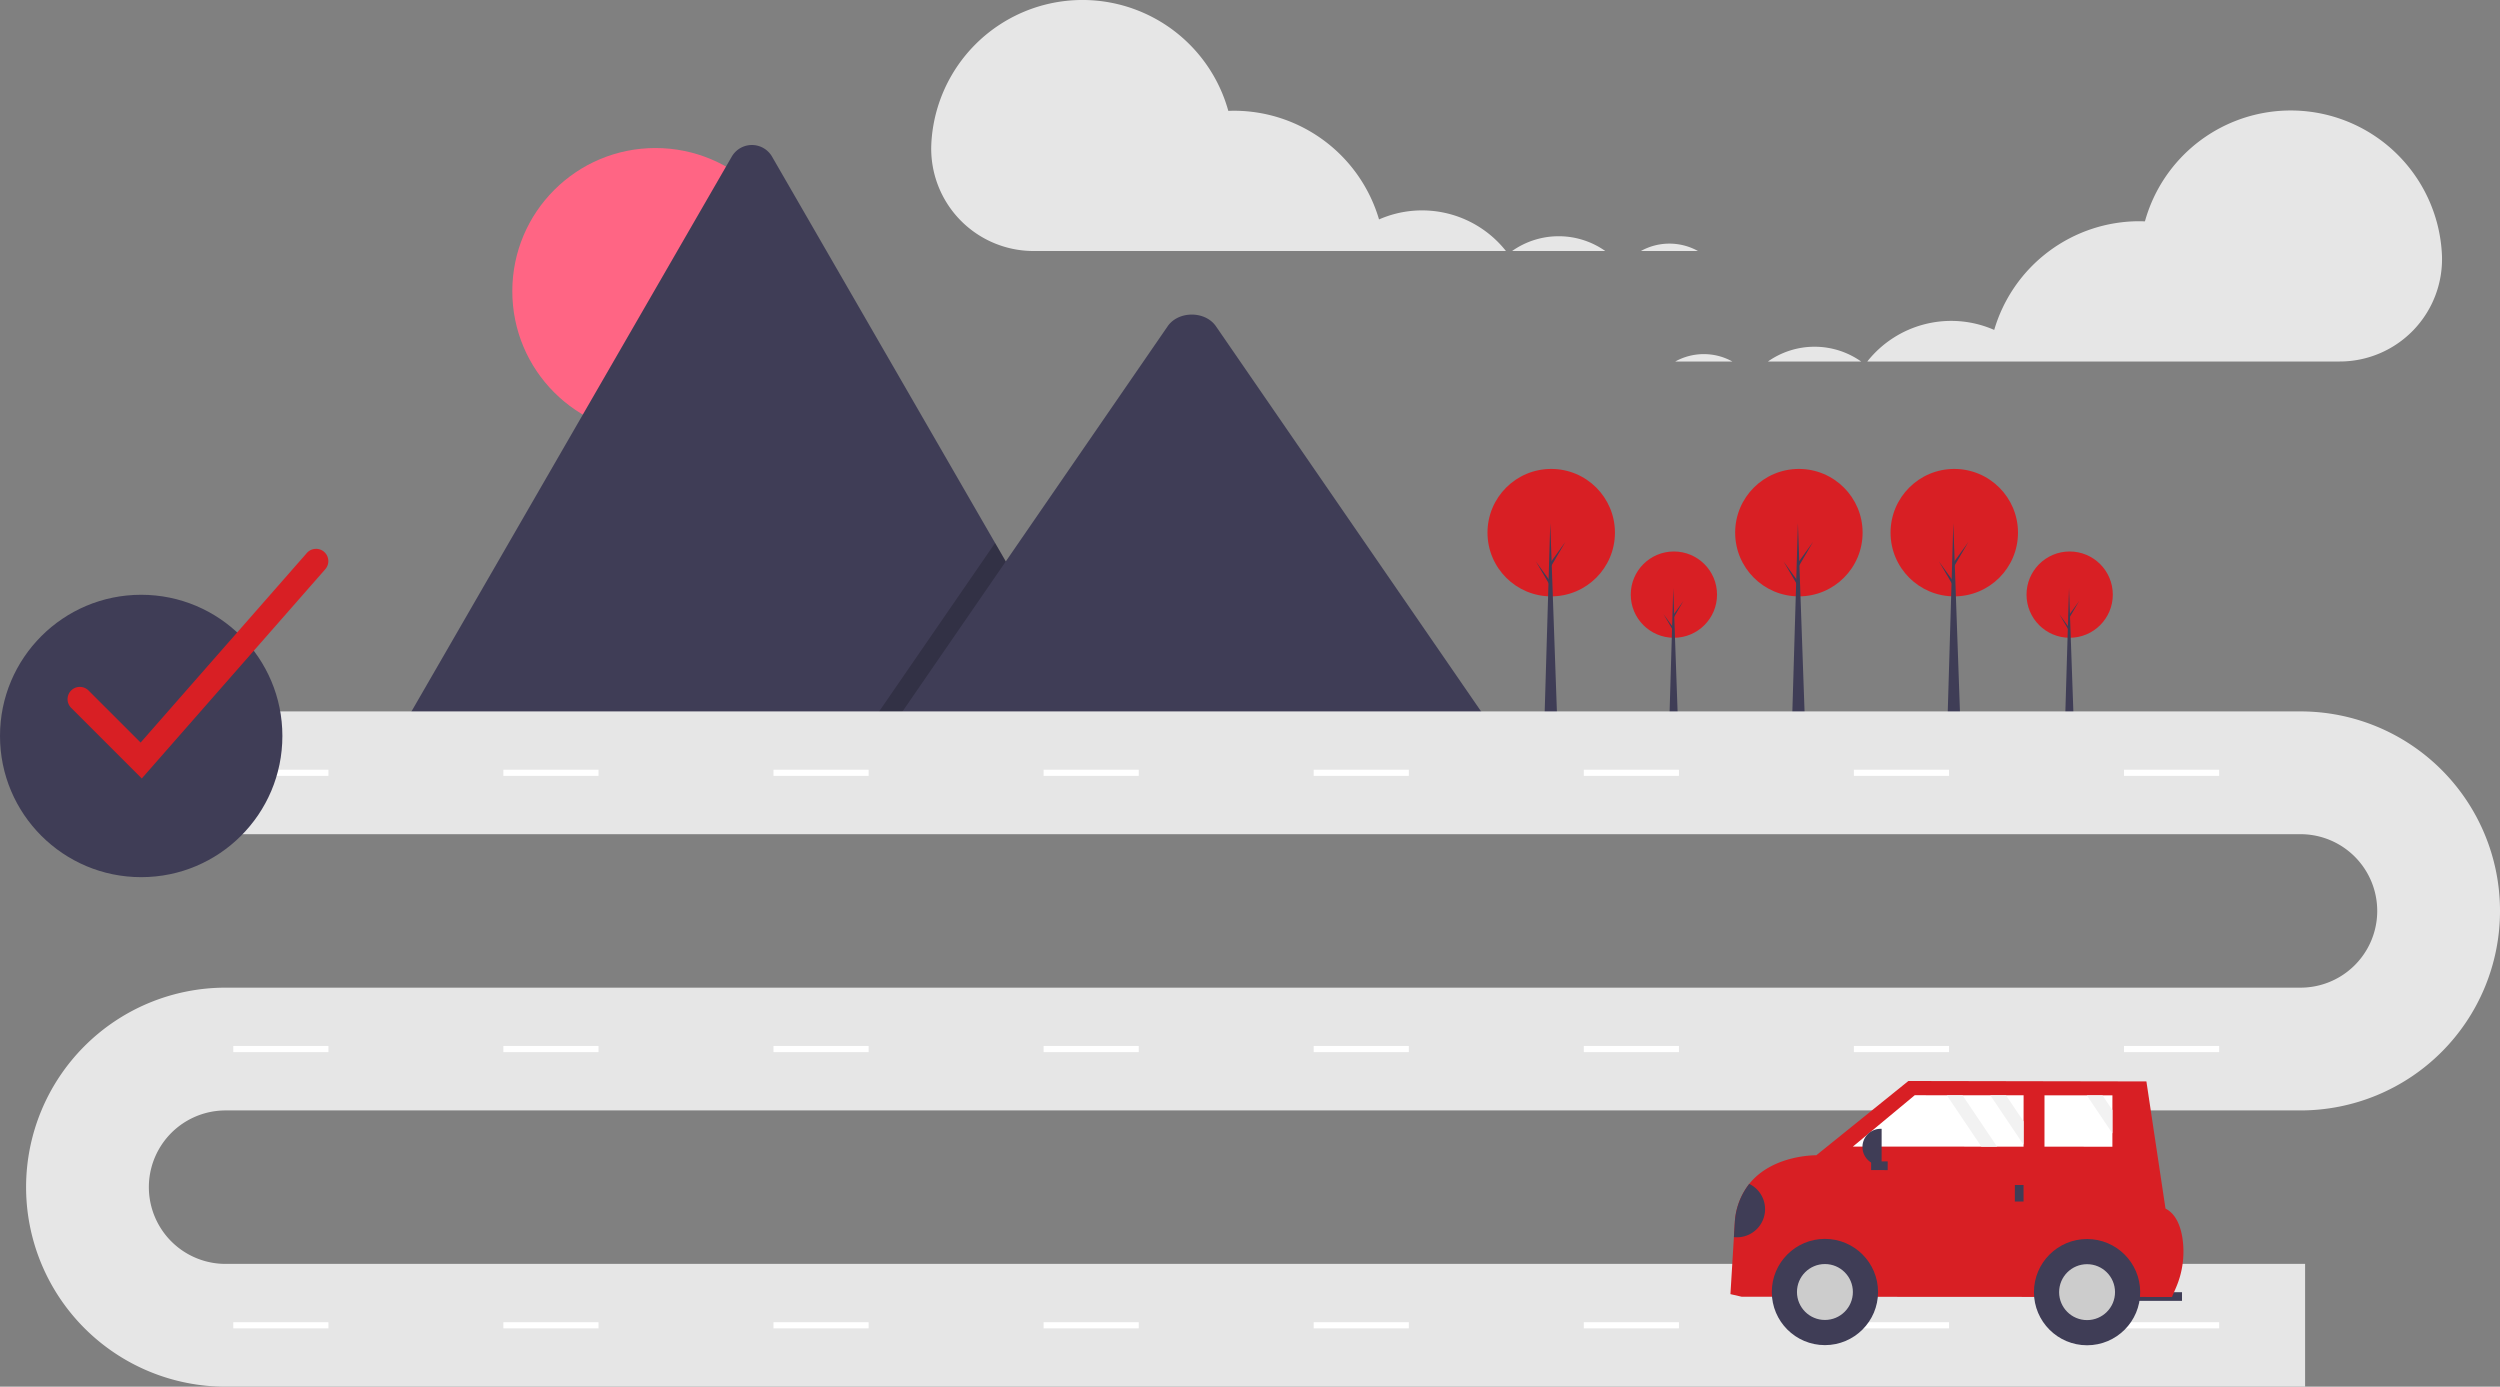 <?xml version="1.0" encoding="UTF-8"?> <svg xmlns="http://www.w3.org/2000/svg" xmlns:xlink="http://www.w3.org/1999/xlink" data-name="Layer 1" width="886.351" height="491.631" viewBox="0 0 886.351 491.631"><rect x="0" y="0" width="886.351" height="491.631" fill="#808080" stroke="none"/><title>navigator</title><circle cx="232.396" cy="103.246" r="50.763" fill="#ff6584"></circle><path d="M548.406,463.863H299.38a5.079,5.079,0,0,1-.931-.074L416.227,259.78a8.246,8.246,0,0,1,14.355,0L509.626,396.686l3.787,6.551Z" transform="translate(-156.824 -204.184)" fill="#3f3d56"></path><polygon points="391.582 259.678 306.558 259.678 348.296 199.052 351.3 194.685 352.802 192.502 356.589 199.052 391.582 259.678" opacity="0.2"></polygon><path d="M687.062,463.863H471.675l41.738-60.626,3.004-4.367,54.388-79.007c3.566-5.178,12.144-5.501,16.336-.977a9.83,9.83,0,0,1,.783.977Z" transform="translate(-156.824 -204.184)" fill="#3f3d56"></path><circle cx="593.463" cy="210.82" r="15.296" fill="#d81f24"></circle><polygon points="594.938 256.894 591.805 256.894 593.233 208.516 594.938 256.894" fill="#3f3d56"></polygon><polygon points="593.509 217.685 596.873 213.031 593.463 218.837 593.095 218.192 593.509 217.685" fill="#3f3d56"></polygon><polygon points="593.141 222.384 589.777 217.731 593.187 223.536 593.555 222.891 593.141 222.384" fill="#3f3d56"></polygon><circle cx="733.78" cy="210.82" r="15.296" fill="#d81f24"></circle><polygon points="735.254 256.894 732.121 256.894 733.55 208.516 735.254 256.894" fill="#3f3d56"></polygon><polygon points="733.826 217.685 737.19 213.031 733.78 218.837 733.411 218.192 733.826 217.685" fill="#3f3d56"></polygon><polygon points="733.458 222.384 730.094 217.731 733.504 223.536 733.872 222.891 733.458 222.384" fill="#3f3d56"></polygon><circle cx="637.775" cy="188.846" r="22.592" fill="#d81f24"></circle><polygon points="639.952 256.894 635.325 256.894 637.434 185.444 639.952 256.894" fill="#3f3d56"></polygon><polygon points="637.843 198.985 642.81 192.113 637.775 200.687 637.23 199.734 637.843 198.985" fill="#3f3d56"></polygon><polygon points="637.298 205.926 632.331 199.054 637.366 207.627 637.911 206.675 637.298 205.926" fill="#3f3d56"></polygon><circle cx="692.868" cy="188.846" r="22.592" fill="#d81f24"></circle><polygon points="695.046 256.894 690.419 256.894 692.528 185.444 695.046 256.894" fill="#3f3d56"></polygon><polygon points="692.936 198.985 697.904 192.113 692.868 200.687 692.324 199.734 692.936 198.985" fill="#3f3d56"></polygon><polygon points="692.392 205.926 687.424 199.054 692.46 207.627 693.004 206.675 692.392 205.926" fill="#3f3d56"></polygon><circle cx="549.969" cy="188.846" r="22.592" fill="#d81f24"></circle><polygon points="552.146 256.894 547.519 256.894 549.629 185.444 552.146 256.894" fill="#3f3d56"></polygon><polygon points="550.037 198.985 555.004 192.113 549.969 200.687 549.425 199.734 550.037 198.985" fill="#3f3d56"></polygon><polygon points="549.493 205.926 544.525 199.054 549.561 207.627 550.105 206.675 549.493 205.926" fill="#3f3d56"></polygon><path d="M974.074,695.816H236.808a70.734,70.734,0,1,1,0-141.468H972.442a27.205,27.205,0,0,0,0-54.411H212.323v-43.529H972.442a70.734,70.734,0,1,1,0,141.468H236.808a27.205,27.205,0,1,0,0,54.411H974.074Z" transform="translate(-156.824 -204.184)" fill="#e6e6e6"></path><rect x="82.704" y="272.9" width="33.735" height="2.176" fill="#fff"></rect><rect x="178.467" y="272.9" width="33.735" height="2.176" fill="#fff"></rect><rect x="274.23" y="272.9" width="33.735" height="2.176" fill="#fff"></rect><rect x="369.993" y="272.9" width="33.735" height="2.176" fill="#fff"></rect><rect x="465.756" y="272.9" width="33.735" height="2.176" fill="#fff"></rect><rect x="561.519" y="272.9" width="33.735" height="2.176" fill="#fff"></rect><rect x="657.282" y="272.9" width="33.735" height="2.176" fill="#fff"></rect><rect x="753.045" y="272.9" width="33.735" height="2.176" fill="#fff"></rect><rect x="82.704" y="370.839" width="33.735" height="2.176" fill="#fff"></rect><rect x="178.467" y="370.839" width="33.735" height="2.176" fill="#fff"></rect><rect x="274.23" y="370.839" width="33.735" height="2.176" fill="#fff"></rect><rect x="369.993" y="370.839" width="33.735" height="2.176" fill="#fff"></rect><rect x="465.756" y="370.839" width="33.735" height="2.176" fill="#fff"></rect><rect x="561.519" y="370.839" width="33.735" height="2.176" fill="#fff"></rect><rect x="657.282" y="370.839" width="33.735" height="2.176" fill="#fff"></rect><rect x="753.045" y="370.839" width="33.735" height="2.176" fill="#fff"></rect><rect x="82.704" y="468.779" width="33.735" height="2.176" fill="#fff"></rect><rect x="178.467" y="468.779" width="33.735" height="2.176" fill="#fff"></rect><rect x="274.23" y="468.779" width="33.735" height="2.176" fill="#fff"></rect><rect x="369.993" y="468.779" width="33.735" height="2.176" fill="#fff"></rect><rect x="465.756" y="468.779" width="33.735" height="2.176" fill="#fff"></rect><rect x="561.519" y="468.779" width="33.735" height="2.176" fill="#fff"></rect><rect x="657.282" y="468.779" width="33.735" height="2.176" fill="#fff"></rect><rect x="753.045" y="468.779" width="33.735" height="2.176" fill="#fff"></rect><path d="M732.01,298.879a28.992,28.992,0,0,0-6.045-5.704h12.624A21.114,21.114,0,0,0,732.01,298.879Z" transform="translate(-156.824 -204.184)" fill="none"></path><path d="M690.743,293.176h2.176c-.468.328-.936.655-1.383,1.01C691.281,293.842,691.009,293.511,690.743,293.176Z" transform="translate(-156.824 -204.184)" fill="none"></path><path d="M748.692,290.559a20.833,20.833,0,0,1,10.129,2.617H738.589A20.742,20.742,0,0,1,748.692,290.559Z" transform="translate(-156.824 -204.184)" fill="#e6e6e6"></path><path d="M709.431,287.941a28.623,28.623,0,0,1,16.534,5.235H692.919A28.616,28.616,0,0,1,709.431,287.941Z" transform="translate(-156.824 -204.184)" fill="#e6e6e6"></path><path d="M487.036,254.807a53.656,53.656,0,0,1,105.274-11.313c.65-.023,1.3-.049,1.955-.049a53.669,53.669,0,0,1,51.482,38.538A37.92,37.92,0,0,1,690.743,293.176h-167.372a36.293,36.293,0,0,1-36.373-37.577Q487.014,255.204,487.036,254.807Z" transform="translate(-156.824 -204.184)" fill="#e6e6e6"></path><path d="M777.587,338.055a28.992,28.992,0,0,1,6.045-5.704H771.008A21.114,21.114,0,0,1,777.587,338.055Z" transform="translate(-156.824 -204.184)" fill="none"></path><path d="M818.854,332.352h-2.176c.468.328.936.655,1.383,1.01C818.316,333.018,818.588,332.687,818.854,332.352Z" transform="translate(-156.824 -204.184)" fill="none"></path><path d="M760.905,329.734a20.833,20.833,0,0,0-10.129,2.617h20.232A20.742,20.742,0,0,0,760.905,329.734Z" transform="translate(-156.824 -204.184)" fill="#e6e6e6"></path><path d="M800.166,327.117a28.623,28.623,0,0,0-16.534,5.235h33.046A28.616,28.616,0,0,0,800.166,327.117Z" transform="translate(-156.824 -204.184)" fill="#e6e6e6"></path><path d="M1022.561,293.983a53.656,53.656,0,0,0-105.274-11.313c-.65-.023-1.3-.049-1.955-.049a53.669,53.669,0,0,0-51.482,38.538A37.92,37.92,0,0,0,818.854,332.352H986.226a36.293,36.293,0,0,0,36.373-37.577Q1022.583,294.379,1022.561,293.983Z" transform="translate(-156.824 -204.184)" fill="#e6e6e6"></path><rect x="910.977" y="662.314" width="19.453" height="3.088" transform="translate(1684.227 1124.024) rotate(-179.969)" fill="#3f3d56"></rect><path d="M770.332,663.006l4.014.928,152.533.082,1.372-3.196a32.257,32.257,0,0,0,2.371-17.442c-.657-4.414-2.303-8.799-6.042-10.704L917.811,587.59l-84.389-.151L800.772,613.773s-15.401-.277-23.768,10.14a24.45,24.45,0,0,0-5.114,13.466l-.33,5.419Z" transform="translate(-156.824 -204.184)" fill="#d81f24"></path><circle cx="647.009" cy="458.067" r="18.835" fill="#3f3d56"></circle><circle cx="647.009" cy="458.067" r="9.913" fill="#ccc"></circle><circle cx="739.95" cy="458.117" r="18.835" fill="#3f3d56"></circle><circle cx="739.95" cy="458.117" r="9.913" fill="#ccc"></circle><polygon points="656.92 406.511 702.483 406.53 708.045 406.53 717.435 406.537 717.435 405.852 717.442 397.594 717.449 388.322 711.201 388.322 705.639 388.316 695.787 388.309 690.225 388.309 678.851 388.302 656.92 406.511" fill="#fff"></polygon><polygon points="724.849 406.544 748.929 406.557 748.935 401.832 748.935 393.574 748.942 388.342 745.416 388.342 739.854 388.335 724.856 388.329 724.849 406.544" fill="#fff"></polygon><rect x="871.165" y="624.31" width="3.088" height="5.867" transform="translate(1588.257 1050.768) rotate(-179.969)" fill="#3f3d56"></rect><rect x="821.612" y="614.557" width="3.088" height="5.867" transform="translate(1284.262 -409.52) rotate(90.031)" fill="#3f3d56"></rect><path d="M817.138,604.397h.34a6.453,6.453,0,0,1,6.453,6.453v0a6.453,6.453,0,0,1-6.453,6.453h-.34a0,0,0,0,1,0,0V604.397A0,0,0,0,1,817.138,604.397Z" transform="translate(1483.919 1017.955) rotate(-179.969)" fill="#3f3d56"></path><path d="M771.559,642.797a9.975,9.975,0,0,0,5.445-18.885,24.45,24.45,0,0,0-5.114,13.466Z" transform="translate(-156.824 -204.184)" fill="#3f3d56"></path><polygon points="705.639 388.316 717.435 405.852 717.442 397.594 711.201 388.322 705.639 388.316" fill="#f2f2f2"></polygon><polygon points="739.854 388.335 748.935 401.832 748.935 393.574 745.416 388.342 739.854 388.335" fill="#f2f2f2"></polygon><polygon points="690.225 388.309 702.483 406.53 708.045 406.53 695.787 388.309 690.225 388.309" fill="#f2f2f2"></polygon><circle cx="50.058" cy="260.93" r="50.058" fill="#3f3d56"></circle><path d="M207.091,480.184l-25.051-25.051a4.353,4.353,0,0,1,6.156-6.156L206.674,467.455l58.964-67.239a4.353,4.353,0,0,1,6.545,5.74Z" transform="translate(-156.824 -204.184)" fill="#d81f24"></path></svg> 